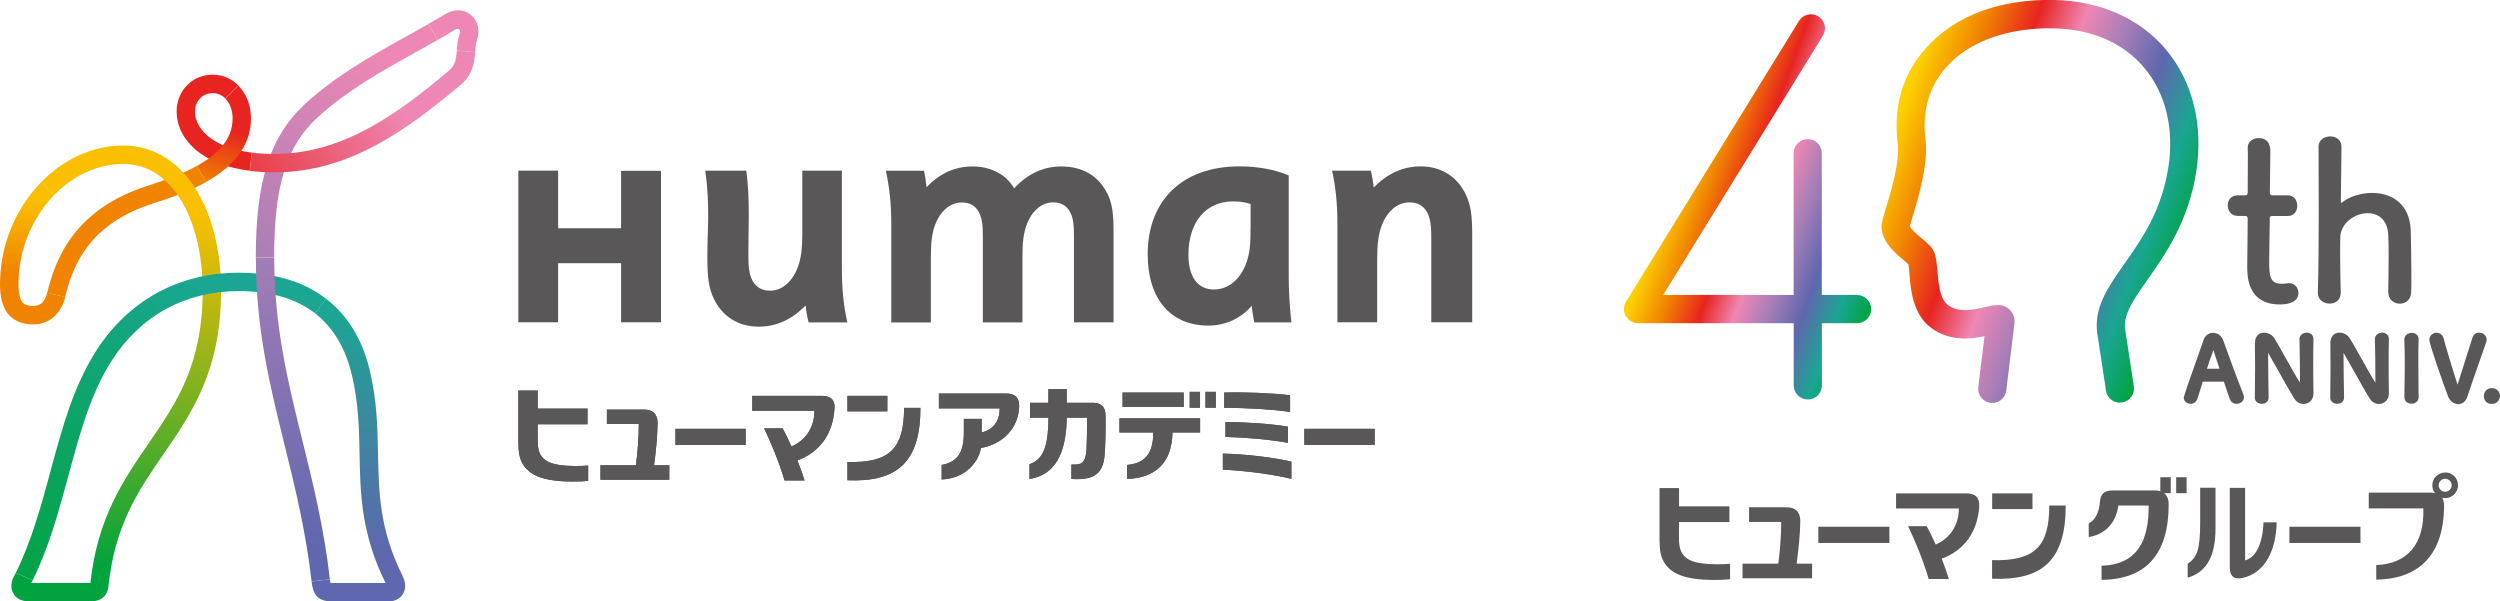 <?xml version="1.0" encoding="UTF-8"?><svg id="_レイヤー_2" xmlns="http://www.w3.org/2000/svg" xmlns:xlink="http://www.w3.org/1999/xlink" viewBox="0 0 280.41 67.45"><defs><style>.cls-1{fill:url(#linear-gradient-8);}.cls-2{fill:url(#linear-gradient-7);}.cls-3{fill:url(#linear-gradient-5);}.cls-4{fill:url(#linear-gradient-6);}.cls-5{fill:url(#linear-gradient-4);}.cls-6{fill:url(#linear-gradient-3);}.cls-7{fill:url(#linear-gradient-2);}.cls-8{fill:url(#linear-gradient);}.cls-9{fill:url(#_名称未設定グラデーション_112-2);}.cls-10{fill:url(#_名称未設定グラデーション_112);}.cls-11{fill:#595757;}.cls-12{fill:#ee87b4;}.cls-13{fill:#f08300;}.cls-14{fill:#e72420;}</style><linearGradient id="_名称未設定グラデーション_112" x1="188.17" y1="17.82" x2="212.83" y2="26.8" gradientUnits="userSpaceOnUse"><stop offset=".02" stop-color="#fdd100"/><stop offset=".17" stop-color="#f08300"/><stop offset=".32" stop-color="#e72420"/><stop offset=".46" stop-color="#ee87b4"/><stop offset=".59" stop-color="#a67eb7"/><stop offset=".73" stop-color="#5f67ae"/><stop offset=".87" stop-color="#1aa692"/><stop offset="1" stop-color="#00a33e"/></linearGradient><linearGradient id="_名称未設定グラデーション_112-2" x1="211.03" y1="16.29" x2="244.91" y2="28.62" xlink:href="#_名称未設定グラデーション_112"/><linearGradient id="linear-gradient" x1="-2792.22" y1="-326.22" x2="-2792.22" y2="-321.34" gradientTransform="translate(4769.13 580.16) scale(1.71)" gradientUnits="userSpaceOnUse"><stop offset="0" stop-color="#fabf00"/><stop offset="1" stop-color="#f08300"/></linearGradient><linearGradient id="linear-gradient-2" x1="-2785.54" y1="-326.11" x2="-2787.59" y2="-302.43" gradientTransform="translate(4769.13 580.16) scale(1.71)" gradientUnits="userSpaceOnUse"><stop offset="0" stop-color="#fabf00"/><stop offset="1" stop-color="#00a33e"/></linearGradient><linearGradient id="linear-gradient-3" x1="-2770.85" y1="-302.58" x2="-2771.6" y2="-318.78" gradientTransform="translate(4769.13 580.16) scale(1.71)" gradientUnits="userSpaceOnUse"><stop offset="0" stop-color="#5f67ae"/><stop offset="1" stop-color="#1aa692"/></linearGradient><linearGradient id="linear-gradient-4" x1="-2767.76" y1="-338.49" x2="-2777.38" y2="-324.83" gradientTransform="translate(4769.13 580.16) scale(1.71)" gradientUnits="userSpaceOnUse"><stop offset="0" stop-color="#ee87b4"/><stop offset="1" stop-color="#a67eb7"/></linearGradient><linearGradient id="linear-gradient-5" x1="-2776.88" y1="-328.52" x2="-2764.07" y2="-335.11" gradientTransform="translate(4769.13 580.16) scale(1.71)" gradientUnits="userSpaceOnUse"><stop offset="0" stop-color="#e72420"/><stop offset="1" stop-color="#ee87b4"/></linearGradient><linearGradient id="linear-gradient-6" x1="-2777.02" y1="-321.98" x2="-2794.32" y2="-305.58" gradientTransform="translate(4769.13 580.16) scale(1.71)" gradientUnits="userSpaceOnUse"><stop offset="0" stop-color="#1aa692"/><stop offset="1" stop-color="#00a33e"/></linearGradient><linearGradient id="linear-gradient-7" x1="-2780.16" y1="-328.7" x2="-2778.91" y2="-332.49" gradientTransform="translate(4769.13 580.16) scale(1.71)" gradientUnits="userSpaceOnUse"><stop offset="0" stop-color="#f08300"/><stop offset="1" stop-color="#e72420"/></linearGradient><linearGradient id="linear-gradient-8" x1="-2777.08" y1="-322.55" x2="-2773.59" y2="-302.3" gradientTransform="translate(4769.13 580.16) scale(1.71)" gradientUnits="userSpaceOnUse"><stop offset="0" stop-color="#a67eb7"/><stop offset="1" stop-color="#5f67ae"/></linearGradient></defs><g id="LOGO"><path class="cls-11" d="M254.96,24.22c-.37,0-.37.12-.37.27,0,.91-.07,3.01-.07,4.63,0,1.92.07,2.71,1.45,2.71.17,0,.37-.02.57-.05.07,0,.12-.02.2-.02.67,0,1.06.54,1.06,1.08,0,.89-.81,1.31-2.09,1.31-3.65,0-3.65-3.23-3.65-4.24,0-1.43.05-3.89.05-4.98v-.37c0-.32-.15-.34-.39-.34h-.74c-.71,0-1.11-.59-1.11-1.18s.37-1.13,1.11-1.13h.71c.39,0,.42-.07.42-.42,0,0,.02-3.39.02-3.96,0-.3,0-.59-.02-.86v-.07c0-.74.59-1.11,1.23-1.11,1.31,0,1.31,1.18,1.31,1.5,0,.67-.05,4.5-.05,4.5,0,.39.1.42.34.42h1.65c.74,0,1.08.57,1.08,1.16s-.34,1.16-1.08,1.16h-1.63Z"/><path class="cls-11" d="M267.87,32.79c.02-1.01.05-2.83.05-4.34,0-.96-.02-1.77-.05-2.17-.1-1.68-1.16-2.37-2.29-2.37-1.43,0-3.01,1.08-3.08,2.64-.02.44-.02,1.08-.02,1.9,0,1.13.02,2.59.07,4.34.02.52-.27,1.26-1.26,1.26-.67,0-1.31-.42-1.31-1.21v-.05c.07-2.34.1-5.59.1-8.7s-.02-6.01-.02-7.66c0-.74.67-1.13,1.31-1.13s1.26.37,1.26,1.16c-.02,2.34-.05,5.3-.07,6.14,0,.1,0,.15.05.15.02,0,.05-.02.12-.07.79-.62,2.05-1.04,3.33-1.04,2.09,0,4.24,1.11,4.34,4.24.02.89.07,3.08.07,4.9,0,.76,0,1.45-.02,1.97-.02.89-.64,1.31-1.28,1.31s-1.28-.44-1.28-1.23v-.02Z"/><path class="cls-11" d="M249.35,38.15c-.18-.5-.62-.82-1.12-.82s-.9.31-1.07.8l-.16.46q-2.06,5.79-2.06,6c0,.44.39.7.77.7.35,0,.64-.21.75-.55.09-.3.22-.69.36-1.13l.25-.8c.25,0,.87,0,1.42,0,.4,0,.75,0,.95,0l.15.45c.24.72.43,1.29.53,1.53.12.31.41.5.76.5.46,0,.81-.32.81-.74,0-.12-.03-.24-.08-.37-.34-.8-1.64-4.28-2.26-6.03ZM248.95,41.36h-.06c-.32,0-.81,0-1.18,0-.06,0-.12,0-.17,0,.14-.46.56-1.66.72-2.09.15.47.41,1.26.69,2.09Z"/><path class="cls-11" d="M258.7,37.32c-.23,0-.44.09-.59.23-.13.14-.2.32-.19.51.03.88.06,3.8.06,4.87-.44-.69-1.08-1.83-1.65-2.85-.49-.88-.96-1.71-1.23-2.14-.24-.38-.7-.63-1.15-.63-.5,0-1.03.31-1.03,1.22,0,.75.02,1.69.02,2.69,0,1.14-.01,2.35-.03,3.37h0c0,.46.39.7.78.7.45,0,.77-.28.77-.7-.03-1.05-.06-3.97-.06-5.02.22.38.54.96.9,1.59.72,1.28,1.61,2.87,2.05,3.56.24.38.62.59,1.03.59.54,0,1.11-.4,1.11-1.18-.02-.83-.03-2.11-.03-3.43,0-1.01.01-1.98.03-2.68,0-.47-.4-.72-.78-.72Z"/><path class="cls-11" d="M267.16,37.32c-.23,0-.44.09-.59.23-.13.14-.2.32-.19.51.03.88.06,3.8.06,4.87-.44-.69-1.08-1.83-1.65-2.85-.49-.88-.96-1.71-1.23-2.14-.24-.38-.7-.63-1.15-.63-.5,0-1.03.31-1.03,1.22,0,.75.02,1.69.02,2.69,0,1.14-.01,2.35-.03,3.37h0c0,.46.39.7.78.7.45,0,.77-.28.77-.7-.03-1.05-.06-3.97-.06-5.02.22.38.54.96.9,1.59.72,1.28,1.61,2.87,2.05,3.56.24.38.62.59,1.03.59.54,0,1.11-.4,1.11-1.18-.02-.83-.03-2.11-.03-3.43,0-1.01.01-1.98.03-2.68,0-.47-.4-.72-.78-.72Z"/><path class="cls-11" d="M270.5,37.34c-.15,0-.44.05-.64.26-.12.13-.18.3-.18.48.03.88.05,1.78.05,2.65,0,1.01-.02,2.05-.04,3.03v.79c-.01.48.39.73.79.73s.8-.25.8-.73h0c-.02-1.24-.03-2.53-.03-3.78,0-.97,0-1.9.03-2.75,0-.45-.4-.69-.79-.69Z"/><path class="cls-11" d="M278.91,38.08c0-.48-.44-.77-.84-.77-.35,0-.64.21-.74.54-.25.75-.69,2.14-1.07,3.37-.25.79-.47,1.51-.61,1.92-.46-1.39-1.41-4.53-1.57-5.2-.11-.43-.47-.62-.79-.62-.39,0-.8.28-.8.8s1.63,5.15,2.1,6.35c.21.52.65.86,1.13.86s.87-.32,1.04-.86c.23-.73.73-2.17,1.22-3.56.33-.94.65-1.86.89-2.56.03-.09.04-.17.04-.25Z"/><path class="cls-11" d="M279.5,43.53c-.44,0-.9.31-.9.88,0,.67.49.9.9.9.62,0,.91-.54.91-.91,0-.54-.47-.87-.91-.87Z"/><path class="cls-10" d="M208.29,33.08h-3.95v-15.9c0-.87-.71-1.58-1.58-1.58s-1.58.71-1.58,1.58v15.9h-14.63l17.91-29.07c.46-.74.23-1.72-.52-2.17-.74-.46-1.72-.23-2.17.52l-19.39,31.48c-.3.49-.31,1.1-.03,1.6.28.5.81.81,1.38.81h17.46v6.98c0,.87.71,1.58,1.58,1.58s1.58-.71,1.58-1.58v-6.98h3.95c.87,0,1.58-.71,1.58-1.58s-.71-1.58-1.58-1.58Z"/><path class="cls-9" d="M237.78,45.17c-.77,0-1.44-.56-1.56-1.34l-1-6.57c-.33-2.84,1.24-5.08,3.06-7.67,1.96-2.79,4.18-5.96,4.93-10.81.67-4.32-.28-8.28-2.68-11.15-2.34-2.8-5.84-4.34-10.13-4.45-5.07-.12-9.45,1.42-12.02,4.26-1.97,2.17-2.81,4.98-2.42,8.11.35,2.86-.76,6.51-1.42,8.69-.12.39-.26.86-.33,1.13.18.41.89,1,1.34,1.37.34.28.66.55.94.84.64.68.72,1.64.82,2.86.12,1.38.26,3.1,1.2,3.79,1.23.9,2.89.51,4.1.22,1-.24,2.03-.49,2.82.3.44.43.62,1.04.5,1.69l-.9,7.37c-.11.87-.9,1.48-1.76,1.38-.87-.11-1.48-.89-1.38-1.76l.7-5.72c-1.57.33-3.9.59-5.95-.91-2.09-1.53-2.32-4.26-2.47-6.06-.03-.37-.07-.86-.12-1.11-.15-.14-.32-.28-.51-.44-.96-.8-2.27-1.89-2.49-3.51-.07-.53.08-1.02.48-2.33.59-1.94,1.58-5.19,1.31-7.38-.5-4.07.61-7.74,3.22-10.62C219.29,1.73,224.41-.15,230.49,0c5.15.13,9.58,2.11,12.47,5.58,2.99,3.58,4.19,8.43,3.38,13.66-.87,5.58-3.42,9.22-5.47,12.14-1.51,2.15-2.7,3.85-2.52,5.44l.99,6.52c.13.86-.46,1.67-1.32,1.8-.08.01-.16.02-.24.02Z"/><path class="cls-11" d="M201.52,63.21c.18-1.33.39-3.18.41-4.77,0-1-.52-1.54-1.53-1.54h-4.22v1.64h3.61c0,1.45-.14,3.37-.33,4.68h-4.01v1.64h7.8v-1.64h-1.73Z"/><path class="cls-11" d="M203.95,59.08v1.82h7.97v-1.82h-7.97Z"/><path class="cls-11" d="M256.79,59.08v1.82h7.97v-1.82h-7.97Z"/><path class="cls-11" d="M223.45,55.34v1.76h4.52v-1.76h-4.52Z"/><path class="cls-11" d="M229.86,56.7c-.03,4.56-1.55,6.25-6.42,6.13v2.08c5.66.23,8.26-2.09,8.26-8.21h-1.85Z"/><path class="cls-11" d="M221.99,56.79c.06-.97-.42-1.45-1.44-1.45h-7.88v1.69h7.04c0,1.89-.99,3.35-2.59,4.05-.35-.78-.71-1.5-1.01-2.06h-2.09c.67,1.39,1.64,3.64,2.31,5.92h2.26c-.22-.74-.5-1.51-.8-2.28,2.5-.9,4.03-3,4.21-5.86Z"/><path class="cls-11" d="M188.33,58.56h5.65v-1.77h-5.65v-2.05h-2.19v5.78c0,1.22.14,1.89.46,2.46.73,1.32,2.27,2.07,5.71,2.07.68,0,1.24-.03,1.74-.08v-1.73c-.39.03-.89.05-1.46.05-2.65,0-3.66-.54-4.06-1.52-.15-.36-.21-.81-.21-1.45v-1.76Z"/><path class="cls-11" d="M274.26,53c-.79,0-1.44.64-1.44,1.44,0,.33.11.63.3.87-.15-.03-.32-.06-.51-.06h-6.92v1.77h6.12c.14,4.04-1.81,6.22-5.28,6.36v1.63c5.06-.06,7.58-3.07,7.61-8.25,0-.38-.07-.69-.21-.93.11.03.21.04.33.04.79,0,1.44-.64,1.44-1.44s-.64-1.44-1.44-1.44ZM274.26,55.16c-.4,0-.73-.33-.73-.73s.33-.73.73-.73.73.33.73.73-.33.73-.73.73Z"/><path class="cls-11" d="M242.31,53.53v1.79h1.17v-1.79h-1.17Z"/><path class="cls-11" d="M244.09,53.53v1.79h1.17v-1.79h-1.17Z"/><path class="cls-11" d="M234.28,58.7v1.54c1.79-.28,3.08-1.57,3.32-3.54h3.4c.04,3.74-1.13,6.63-5.28,6.75v1.59c5-.06,7.53-2.87,7.53-8.49,0-.98-.55-1.54-1.5-1.54h-4.78c-.91,0-1.36.37-1.42,1.22-.1,1.28-.57,2.13-1.26,2.47Z"/><path class="cls-11" d="M255.36,58.58c-.06,2.98-1.19,5.65-3.81,6.24-1,.23-1.45-.25-1.45-1.12v-8.98h1.72v8.14c1.26-.37,1.95-1.89,2.07-4.27h1.48Z"/><path class="cls-11" d="M248.5,59.25c0,3.52-1.26,4.98-3.12,5.55v-1.56c1.01-.71,1.4-1.47,1.4-4.62v-3.91s1.72,0,1.72,0v4.54Z"/><path class="cls-13" d="M7.31,33.31c.88-3.7,2.79-8.23,9.88-10.5,1.55-.5,3.84-1.23,5.92-2.39l-1.02-1.82c-1.63.91-3.59,1.62-5.53,2.24-8.16,2.61-10.33,8.1-11.26,12l2.01.48Z"/><path class="cls-8" d="M4.66,20.39C2.12,22.97.37,26.57.06,30.54c-.2,2.45-.04,5.32,2.92,5.79,1.27.2,2.4-.12,3.19-.91.57-.58.94-1.25,1.14-2.11l-2.01-.48c-.12.5-.29.82-.59,1.13-.39.39-.98.39-1.41.33-.58-.09-1.45-.23-1.18-3.58.28-3.46,1.77-6.59,3.95-8.83l-1.41-1.49Z"/><path class="cls-7" d="M20.27,19.06c-1.79-1.79-4.03-2.74-6.46-2.74-3.43,0-6.67,1.55-9.15,4.07l1.41,1.49c2.1-2.16,4.84-3.49,7.74-3.49,1.9,0,3.59.72,5,2.14,2.49,2.49,3.92,6.9,3.92,12.1,0,8.29-2.95,12.57-6.06,17.1-2.83,4.11-5.75,8.37-6.53,15.66H3.51c.05-.1.1-.2.15-.31l-1.9-.82c-.07.15-.15.29-.22.44-.35.67-.35,1.37-.02,1.91.19.31.67.84,1.7.84h6.97c1.68,0,1.93-1.25,1.97-1.63.7-6.91,3.37-10.81,6.21-14.93,3.16-4.6,6.43-9.35,6.43-18.27,0-5.74-1.65-10.68-4.53-13.56Z"/><path class="cls-6" d="M45.18,64.65c-2.61-5.22-2.69-9.36-2.78-13.75-.06-2.88-.11-5.85-.89-9.21-.82-3.55-2.49-6.3-4.95-8.19l-1.22,1.65c2.05,1.59,3.44,3.93,4.15,7.01.73,3.15.79,6.01.84,8.78.08,4.38.17,8.9,2.91,14.45h-5.88c-.14,0-.23,0-.3,0-.02-.08-.04-.21-.06-.41l-2.05.24c.16,1.43.61,2.25,2.41,2.25h6.15c1.01,0,1.49-.53,1.68-.84.34-.55.34-1.27-.01-1.96Z"/><path class="cls-5" d="M48.06,2.69c-.8.46-1.61.91-2.41,1.35-3.91,2.17-7.94,4.42-11.39,7.58-3.96,3.62-5.57,8.63-5.57,17.27h2.06c0-8.11,1.38-12.52,4.9-15.75,3.27-2.99,7.2-5.18,11-7.3.8-.45,1.62-.9,2.43-1.36l-1.03-1.79Z"/><path class="cls-12" d="M49.09,4.48c.65-.37,1.3-.75,1.94-1.14.09-.06.33-.18.46-.07.09.07.15.26.07.5-.23.69-.29,1.33-.34,1.9l2.06.18c.04-.5.09-.98.24-1.44.35-1.04.06-2.13-.74-2.76-.78-.63-1.86-.66-2.82-.08-.62.37-1.26.75-1.91,1.11l1.03,1.79Z"/><path class="cls-3" d="M28.02,19.17c.82.11,1.73.16,2.73.16,8.48,0,14.96-4.84,20.88-9.78,1.45-1.21,1.57-2.59,1.67-3.69l-2.06-.18c-.09.98-.15,1.63-.94,2.29-5.62,4.71-11.77,9.3-19.55,9.3-.93,0-1.76-.05-2.5-.15l-.23,2.05Z"/><path class="cls-14" d="M28.25,17.12c-2.87-.36-4.42-1.32-5.26-2.16-.72-.72-1.12-1.57-1.12-2.41,0-.61.21-1.16.6-1.55.36-.36.85-.55,1.38-.55s1.03.2,1.42.59l1.46-1.46c-.77-.78-1.8-1.2-2.88-1.2-2.3,0-4.04,1.79-4.04,4.16,0,1.39.61,2.76,1.72,3.87,1.07,1.07,3.02,2.31,6.48,2.74l.23-2.05Z"/><path class="cls-4" d="M36.56,33.5c-2.51-1.93-5.81-2.91-9.79-2.91-6.69,0-12.35,3.1-15.96,8.72-2.57,4.02-3.81,8.6-5.12,13.45-1.04,3.85-2.11,7.83-3.92,11.5l1.9.82c1.87-3.82,2.96-7.87,4.02-11.79,1.27-4.69,2.46-9.12,4.86-12.87,3.21-5.01,8.26-7.77,14.22-7.77,3.57,0,6.43.84,8.58,2.5l1.22-1.65Z"/><path class="cls-2" d="M23.1,20.41c2.69-1.51,5.05-3.74,5.05-7.12,0-1.47-.51-2.78-1.42-3.69l-1.46,1.46c.53.53.82,1.32.82,2.24,0,2.33-1.67,4.01-4,5.31l1.02,1.82Z"/><path class="cls-1" d="M28.7,28.9c0,8,1.56,14.3,3.21,20.97,1.17,4.74,2.39,9.65,3.04,15.34l2.05-.24c-.67-5.82-1.9-10.79-3.09-15.6-1.62-6.55-3.15-12.73-3.15-20.47h-2.06Z"/><path class="cls-11" d="M144.7,44.33c-1.96-.24-5.19-.37-7.39-.3v1.72c2.42-.02,5.38.17,7.39.45v-1.87Z"/><path class="cls-11" d="M144.46,47.85c-1.95-.32-4.82-.52-7.01-.51v1.67c2.16.05,4.92.27,7.01.66v-1.82Z"/><path class="cls-11" d="M137.16,52.68c2.38.1,5.61.52,7.69,1.03v-1.93c-2.01-.48-5.37-.87-7.69-.9v1.81Z"/><rect class="cls-11" x="125.91" y="44.03" width="6.86" height="1.62"/><path class="cls-11" d="M134.6,46.92h-9.04v1.59h3.79c.02,2.4-.98,3.47-2.94,3.64v1.57c3.26-.1,5.05-1.91,5.1-5.21h3.1v-1.59Z"/><rect class="cls-11" x="133.44" y="43.95" width="1.16" height="1.78"/><rect class="cls-11" x="135.21" y="43.95" width="1.16" height="1.78"/><path class="cls-11" d="M114.31,45.5c0-.92-.47-1.36-1.46-1.36h-7.54v1.67h6.81c.04,1.41-.76,2.42-2.01,2.69v-1.52h-2v1.48c0,2.36-.72,3.34-2.49,3.69v1.63c2.54-.11,4.09-1.8,4.41-3.53,2.5-.46,4.24-2.26,4.29-4.75"/><path class="cls-11" d="M124,46.55c-.01-.89-.49-1.37-1.39-1.37h-2.96v-1.54h-2.06v1.54h-2.05v1.67h2.06c-.02,2.88-.43,4.65-2.13,5.22v1.66c3.47-.58,4.1-3.81,4.19-6.88h2.27c0,1.02-.02,2.86-.06,3.53-.08,1.26-.38,1.7-1.18,1.72h-.52v1.62c.22.02.44.02.75.02,1.91-.02,2.76-.75,2.96-2.51.11-.97.15-3.09.12-4.68"/><polygon class="cls-11" points="154.15 48.1 146.3 48.1 146.3 49.9 154.19 49.9 154.19 48.1 154.15 48.1"/><path class="cls-11" d="M73.36,52.19c.18-1.32.38-3.15.4-4.73,0-.98-.51-1.52-1.51-1.52h-4.18v1.62h3.58c0,1.43-.14,3.34-.33,4.63h-3.97v1.62h7.72v-1.62h-1.71Z"/><rect class="cls-11" x="75.76" y="48.1" width="7.88" height="1.8"/><rect class="cls-11" x="95.05" y="44.4" width="4.48" height="1.74"/><path class="cls-11" d="M101.41,45.75c-.03,4.51-1.53,6.19-6.36,6.07v2.05c5.61.23,8.19-2.06,8.19-8.12h-1.83Z"/><path class="cls-11" d="M93.61,45.83c.06-.96-.42-1.43-1.43-1.43h-7.8v1.67h6.97c0,1.87-.98,3.32-2.57,4.01-.35-.78-.7-1.48-1-2.04h-2.07c.66,1.38,1.62,3.61,2.29,5.85h2.24c-.22-.73-.5-1.49-.8-2.25,2.48-.89,3.99-2.97,4.16-5.81"/><path class="cls-11" d="M60.31,47.59h5.59v-1.76h-5.59v-2.03h-2.17v5.73c0,1.2.14,1.87.46,2.44.73,1.3,2.25,2.04,5.65,2.04.67,0,1.23-.02,1.72-.07v-1.72c-.38.03-.89.05-1.44.05-2.63,0-3.62-.54-4.02-1.51-.14-.35-.2-.8-.2-1.44v-1.74Z"/><path class="cls-11" d="M144.7,44.33c-1.96-.24-5.19-.37-7.39-.3v1.72c2.42-.02,5.38.17,7.39.45v-1.87Z"/><path class="cls-11" d="M144.46,47.85c-1.95-.32-4.82-.52-7.01-.51v1.67c2.16.05,4.92.27,7.01.66v-1.82Z"/><path class="cls-11" d="M137.16,52.68c2.38.1,5.61.52,7.69,1.03v-1.93c-2.01-.48-5.37-.87-7.69-.9v1.81Z"/><rect class="cls-11" x="125.91" y="44.03" width="6.86" height="1.62"/><path class="cls-11" d="M134.6,46.92h-9.04v1.59h3.79c.02,2.4-.98,3.47-2.94,3.64v1.57c3.26-.1,5.05-1.91,5.1-5.21h3.1v-1.59Z"/><rect class="cls-11" x="133.44" y="43.95" width="1.16" height="1.78"/><rect class="cls-11" x="135.21" y="43.95" width="1.16" height="1.78"/><path class="cls-11" d="M114.31,45.5c0-.92-.47-1.36-1.46-1.36h-7.54v1.67h6.81c.04,1.41-.76,2.42-2.01,2.69v-1.52h-2v1.48c0,2.36-.72,3.34-2.49,3.69v1.63c2.54-.11,4.09-1.8,4.41-3.53,2.5-.46,4.24-2.26,4.29-4.75"/><path class="cls-11" d="M124,46.55c-.01-.89-.49-1.37-1.39-1.37h-2.96v-1.54h-2.06v1.54h-2.05v1.67h2.06c-.02,2.88-.43,4.65-2.13,5.22v1.66c3.47-.58,4.1-3.81,4.19-6.88h2.27c0,1.02-.02,2.86-.06,3.53-.08,1.26-.38,1.7-1.18,1.72h-.52v1.62c.22.02.44.02.75.02,1.91-.02,2.76-.75,2.96-2.51.11-.97.15-3.09.12-4.68"/><polygon class="cls-11" points="154.15 48.1 146.3 48.1 146.3 49.9 154.19 49.9 154.19 48.1 154.15 48.1"/><path class="cls-11" d="M73.36,52.19c.18-1.32.38-3.15.4-4.73,0-.98-.51-1.52-1.51-1.52h-4.18v1.62h3.58c0,1.43-.14,3.34-.33,4.63h-3.97v1.62h7.72v-1.62h-1.71Z"/><rect class="cls-11" x="75.76" y="48.1" width="7.88" height="1.8"/><rect class="cls-11" x="95.05" y="44.4" width="4.48" height="1.74"/><path class="cls-11" d="M101.41,45.75c-.03,4.51-1.53,6.19-6.36,6.07v2.05c5.61.23,8.19-2.06,8.19-8.12h-1.83Z"/><path class="cls-11" d="M93.61,45.83c.06-.96-.42-1.43-1.43-1.43h-7.8v1.67h6.97c0,1.87-.98,3.32-2.57,4.01-.35-.78-.7-1.48-1-2.04h-2.07c.66,1.38,1.62,3.61,2.29,5.85h2.24c-.22-.73-.5-1.49-.8-2.25,2.48-.89,3.99-2.97,4.16-5.81"/><path class="cls-11" d="M60.31,47.59h5.59v-1.76h-5.59v-2.03h-2.17v5.73c0,1.2.14,1.87.46,2.44.73,1.3,2.25,2.04,5.65,2.04.67,0,1.23-.02,1.72-.07v-1.72c-.38.03-.89.05-1.44.05-2.63,0-3.62-.54-4.02-1.51-.14-.35-.2-.8-.2-1.44v-1.74Z"/><polygon class="cls-11" points="69.66 19.16 69.66 25.6 62.6 25.6 62.6 19.14 58.14 19.14 58.14 36.15 62.6 36.15 62.6 29.52 69.66 29.52 69.66 36.15 74.14 36.15 74.14 19.16 69.66 19.16"/><path class="cls-11" d="M144.85,36.16c-.17-1.5-.3-3.24-.3-5.02v-11.46c-1.56-.67-3.47-1.02-5.53-1.02-6.44,0-10.29,3.85-10.29,9.87,0,4.99,2.57,7.99,6.8,7.99,1.95,0,3.71-.84,4.86-2.22.08.65.19,1.37.29,1.86h4.18ZM140.26,25.72c0,1.04,0,1.92-.22,2.9-.49,2.28-1.98,3.85-3.87,3.85s-2.87-1.48-2.87-3.91c0-3.69,1.99-5.97,5-5.97.81,0,1.42.1,1.97.3v2.83Z"/><path class="cls-11" d="M154.47,36.16v-7.11c0-1.72.15-2.77.48-3.68.62-1.68,1.79-2.67,3.12-2.67.94,0,1.61.37,2.02,1.15.39.75.45,1.56.45,2.99v9.31h4.59v-9.73c0-2.24-.15-3.42-.74-4.64-.93-1.95-2.72-3.12-5.04-3.12-1.96,0-3.74.79-5.27,2.38-.06-.63-.19-1.37-.33-1.9h-4.34c.4,1.82.6,3.64.6,6.08v10.93h4.44Z"/><path class="cls-11" d="M124.17,21.66c-.92-1.86-2.66-2.99-5.14-2.99-1.99,0-3.77.82-5.28,2.46-.91-1.59-2.64-2.46-4.67-2.46s-3.75.84-5.15,2.32c-.07-.62-.18-1.37-.3-1.84h-4.27c.4,1.82.61,3.64.61,6.08v10.94h4.44v-7.38c0-1.65.14-2.66.46-3.53.6-1.61,1.72-2.55,3-2.55.9,0,1.54.35,1.93,1.1.38.72.44,1.49.44,2.86v9.49h4.44v-7.38c0-1.65.14-2.66.46-3.53.59-1.61,1.7-2.55,2.97-2.55.89,0,1.53.35,1.92,1.1.38.72.43,1.49.43,2.86v9.49h4.44v-10.07c0-2.14-.14-3.27-.72-4.44"/><path class="cls-11" d="M79.11,19.15c.55,4.04.23,6.54.23,9.72,0,2.25.15,3.43.73,4.64.93,1.95,2.7,3.13,5.03,3.13,1.96,0,3.73-.79,5.26-2.38.06.64.19,1.36.34,1.9h4.34c-.41-1.82-.61-3.65-.61-6.09v-10.93h-4.44v7.1c0,1.72-.15,2.77-.49,3.69-.62,1.67-1.78,2.67-3.1,2.67-.94,0-1.6-.37-2.01-1.15-.39-.76-.45-1.57-.45-3.01,0-2.88.2-6.04-.23-9.3h-4.59Z"/></g></svg>